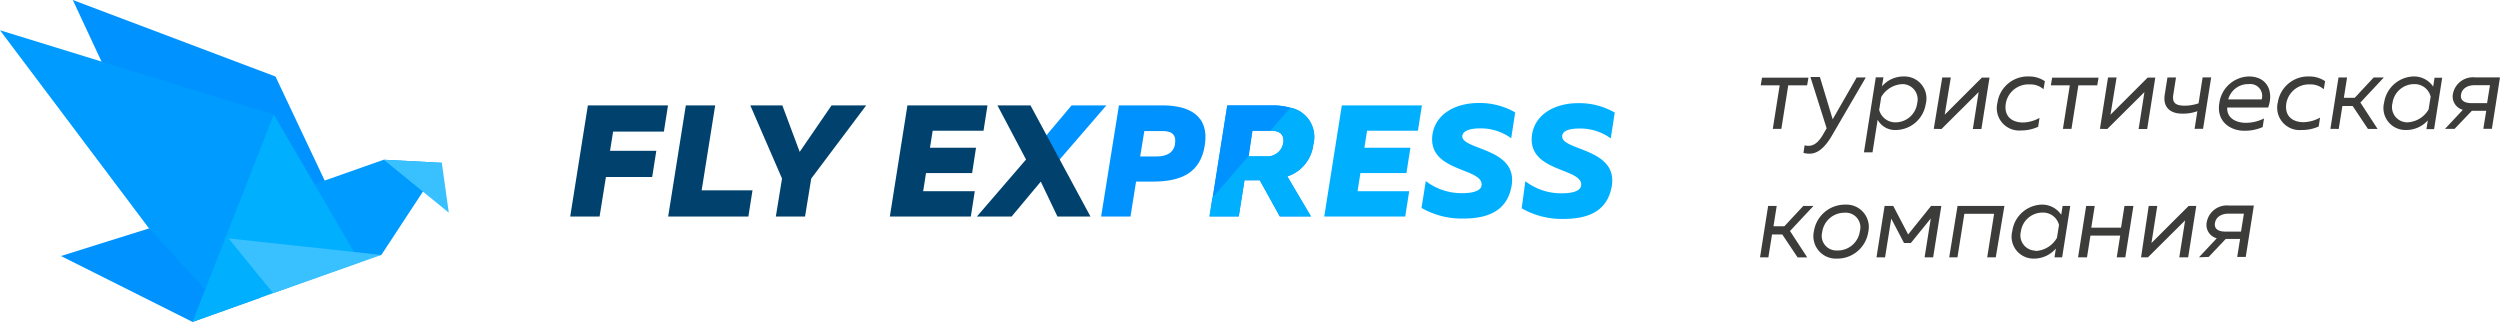 <svg xmlns="http://www.w3.org/2000/svg" viewBox="0 0 326.94 42.1"><defs><style>.cls-1{fill:#0093ff;}.cls-2{fill:#009bff;}.cls-3{fill:#39c1ff;}.cls-4{fill:#00b0ff;}.cls-5{fill:none;}.cls-6{fill:#00426d;}.cls-7{fill:#3c3c3b;}</style></defs><title>Ресурс 12</title><g id="Слой_2" data-name="Слой 2"><g id="Слой_1-2" data-name="Слой 1"><polygon class="cls-1" points="9.52 0 13.28 8.06 23.43 25.76 43.13 25.51 42.46 23.61 36.03 10.01 9.52 0"/><polygon class="cls-2" points="49.87 33.34 57.78 21.29 50.18 20.89 42.46 23.61 40.17 24.43 43.97 34 49.87 33.34"/><polygon class="cls-3" points="50.18 20.89 58.69 27.81 57.78 21.29 50.18 20.89"/><polygon class="cls-1" points="7.97 33.48 25.18 42.1 34.1 38.91 19.49 29.87 7.97 33.48"/><polygon class="cls-2" points="0 3.96 35.8 14.99 39.32 33.65 26.8 37.81 19.49 29.87 0 3.96"/><polygon class="cls-4" points="47.08 34.27 25.18 42.1 35.8 14.99 47.08 34.27"/><polygon class="cls-3" points="49.87 33.34 35.72 38.34 29.89 31.18 49.87 33.34"/><path class="cls-1" d="M171.74,18.91a3.9,3.9,0,0,0-3-4.83,8.21,8.21,0,0,0-2.25-.3h-6l-1.92,12.13-.38,2.4H162l.75-4.73h2l2.62,4.73h4.07l-3.09-5.23A5,5,0,0,0,171.74,18.91Zm-3.93-.15a2.11,2.11,0,0,1-2.2,1.7h-2.37l.54-3.36h2.43C167.32,17.1,168,17.56,167.82,18.76Z"/><polygon class="cls-1" points="140.14 13.78 134.3 20.72 136.24 23.57 144.69 13.78 140.14 13.78"/><path class="cls-5" d="M151.81,17.1h-2.18l-.54,3.32h2.14c1.29,0,2.24-.46,2.43-1.68C153.89,17.35,152.87,17.1,151.81,17.1Z"/><path class="cls-5" d="M166.22,17.1h-2.43l-.54,3.36h2.37a2.11,2.11,0,0,0,2.2-1.7C168,17.56,167.32,17.1,166.22,17.1Z"/><polygon class="cls-6" points="74.57 28.32 78.41 28.32 79.24 23.15 85.29 23.15 85.83 19.72 79.78 19.72 80.18 17.21 86.82 17.21 87.36 13.78 76.88 13.78 74.57 28.32"/><polygon class="cls-6" points="93.53 13.78 89.69 13.78 87.38 28.32 97.87 28.32 98.41 24.89 91.76 24.89 93.53 13.78"/><polygon class="cls-6" points="104.58 19.86 102.31 13.78 98.12 13.78 102.27 23.35 101.46 28.32 105.28 28.32 106.09 23.35 113.28 13.78 108.75 13.78 104.58 19.86"/><polygon class="cls-6" points="127.13 22.63 127.64 19.32 121.62 19.32 121.97 17.1 128.62 17.1 129.14 13.78 118.67 13.78 116.37 28.32 126.96 28.32 127.48 25 120.73 25 121.1 22.63 127.13 22.63"/><polygon class="cls-6" points="136.87 17.69 134.76 13.78 130.44 13.78 134.18 20.86 127.75 28.32 132.29 28.32 136.11 23.75 138.29 28.32 142.61 28.32 136.87 17.69"/><path class="cls-1" d="M152,13.78h-5.67L144,28.32h3.84l.73-4.57h2.12c3.7,0,6.29-1.06,6.87-4.76C158.19,15,155.36,13.78,152,13.78Zm1.68,5c-.19,1.23-1.14,1.68-2.43,1.68h-2.14l.54-3.32h2.18C152.87,17.1,153.89,17.35,153.66,18.74Z"/><polygon class="cls-4" points="185.43 17.1 185.95 13.78 175.48 13.78 173.18 28.32 183.77 28.32 184.29 25 177.54 25 177.91 22.63 183.93 22.63 184.45 19.32 178.43 19.32 178.78 17.1 185.43 17.1"/><path class="cls-4" d="M193.48,16.79a6.77,6.77,0,0,1,4.15,1.29l.52-3.38a9.3,9.3,0,0,0-4.8-1.23c-2.8,0-5.5,1.27-6,4-.83,5.11,6.73,4.4,6.4,6.79-.08.64-1,1-2.49,1a7.67,7.67,0,0,1-4.8-1.58l-.56,3.51a10.52,10.52,0,0,0,5.46,1.39c3.09,0,5.71-.91,6.31-4.22.93-5.07-6.56-4.69-6.44-6.6C191.32,17.21,192,16.81,193.48,16.79Z"/><path class="cls-4" d="M204.3,17.81c0-.6.71-1,2.2-1a6.77,6.77,0,0,1,4.15,1.29l.52-3.38a9.3,9.3,0,0,0-4.8-1.23c-2.8,0-5.5,1.27-6,4-.83,5.11,6.73,4.4,6.4,6.79-.08.64-1,1-2.49,1a7.67,7.67,0,0,1-4.8-1.58L199,27.24a10.52,10.52,0,0,0,5.46,1.39c3.09,0,5.71-.91,6.31-4.22C211.67,19.35,204.18,19.72,204.3,17.81Z"/><path class="cls-1" d="M163.79,17.1h2.36l2.61-3a8.21,8.21,0,0,0-2.25-.3h-6l-1.92,12.13,4.71-5.45Z"/><path class="cls-4" d="M168.76,14.08l-2.61,3h.07c1.1,0,1.79.46,1.6,1.66a2.11,2.11,0,0,1-2.2,1.7h-2.37l-4.71,5.45-.38,2.4H162l.75-4.73h2l2.62,4.73h4.07l-3.09-5.23a5,5,0,0,0,3.41-4.17A3.9,3.9,0,0,0,168.76,14.08Z"/><path class="cls-7" d="M231.84,16.85l.9-5.69h-2.48l.17-1h6.07l-.17,1h-2.47l-.9,5.69Z"/><path class="cls-7" d="M242.81,10.13H244l-4.52,7.76c-1,1.63-1.91,2.21-2.86,2.21a2.56,2.56,0,0,1-.77-.11L236,19a1.65,1.65,0,0,0,.52.07c.78,0,1.41-.59,2-1.67l.36-.62-2.12-6.71H238l1.67,5.53Z"/><path class="cls-7" d="M249,10a2.87,2.87,0,0,1,2.84,3.6A4,4,0,0,1,248,17a2.6,2.6,0,0,1-2.45-1.34l-.67,4.26h-1.12l1.55-9.81h1l-.2,1.19A3.7,3.7,0,0,1,249,10Zm-.18,1a3.37,3.37,0,0,0-2.8,1.69l-.27,1.68A2.18,2.18,0,0,0,247.89,16a2.86,2.86,0,0,0,2.83-2.49A2,2,0,0,0,248.79,11Z"/><path class="cls-7" d="M252.89,16.85,254,10.13h1.12L254.32,15l4.86-4.85h1l-1.06,6.72H258l.76-4.83-4.86,4.83Z"/><path class="cls-7" d="M265.35,10a3.62,3.62,0,0,1,2.07.62l-.18,1.05a2.59,2.59,0,0,0-1.81-.63,3,3,0,0,0-3.12,2.49c-.27,1.72.84,2.49,2.27,2.49a4.71,4.71,0,0,0,2.14-.6l-.18,1.16a5.23,5.23,0,0,1-2.21.48,2.93,2.93,0,0,1-3.11-3.64A4,4,0,0,1,265.35,10Z"/><path class="cls-7" d="M269.78,16.85l.9-5.69h-2.48l.17-1h6.07l-.17,1h-2.47l-.9,5.69Z"/><path class="cls-7" d="M274.62,16.85l1.06-6.72h1.12L276,15l4.86-4.85h1l-1.06,6.72h-1.12l.76-4.83-4.86,4.83Z"/><path class="cls-7" d="M287,16.85l.36-2.31a5.39,5.39,0,0,1-2,.32c-1.5,0-2.52-.8-2.27-2.45l.36-2.28h1.12l-.36,2.28c-.17,1.13.43,1.41,1.53,1.41a5.58,5.58,0,0,0,1.78-.31l.53-3.39h1.12l-1.06,6.72Z"/><path class="cls-7" d="M294.08,10c2.56,0,3.26,2.14,2.54,4.06h-5.35c-.08,1.43,1.22,2,2.41,2a5.26,5.26,0,0,0,2.4-.57l-.18,1.13a5.78,5.78,0,0,1-2.41.48c-1.75,0-3.64-1.15-3.26-3.57A4,4,0,0,1,294.08,10Zm0,1a2.69,2.69,0,0,0-2.68,2h4.37A1.55,1.55,0,0,0,294.1,11Z"/><path class="cls-7" d="M302,10a3.62,3.62,0,0,1,2.07.62l-.18,1.05a2.6,2.6,0,0,0-1.81-.63A3,3,0,0,0,299,13.49c-.27,1.72.84,2.49,2.27,2.49a4.71,4.71,0,0,0,2.14-.6l-.18,1.16A5.23,5.23,0,0,1,301,17a2.93,2.93,0,0,1-3.11-3.64A4,4,0,0,1,302,10Z"/><path class="cls-7" d="M304.76,16.85l1.06-6.72h1.12l-.42,2.66h1.42l2.48-2.66h1.33l-3.07,3.28,2.25,3.45h-1.26l-2-3h-1.34l-.48,3Z"/><path class="cls-7" d="M314.63,17a2.87,2.87,0,0,1-2.84-3.6A4,4,0,0,1,315.64,10a3,3,0,0,1,2.56,1.33l.18-1.16h1l-1.06,6.72h-1l.18-1.15A3.78,3.78,0,0,1,314.63,17Zm.18-1a3.38,3.38,0,0,0,2.79-1.68l.27-1.68A2.15,2.15,0,0,0,315.71,11a2.86,2.86,0,0,0-2.83,2.49A2,2,0,0,0,314.81,16Z"/><path class="cls-7" d="M319.75,16.85l2.33-2.49a1.8,1.8,0,0,1-1.29-2.12,2.67,2.67,0,0,1,2.9-2.12h3.25l-1.06,6.72h-1.12l.38-2.35h-1.88L321,16.85Zm3.5-3.36h2l.38-2.35h-2c-1,0-1.68.48-1.79,1.25S322.32,13.49,323.26,13.49Z"/><path class="cls-7" d="M230.17,33.65l1.06-6.72h1.12l-.42,2.66h1.42l2.48-2.66h1.33l-3.07,3.28,2.25,3.45h-1.26l-2-3h-1.34l-.48,3Z"/><path class="cls-7" d="M240.22,33.82a2.94,2.94,0,0,1-3-3.6,4.11,4.11,0,0,1,4.1-3.46,2.93,2.93,0,0,1,3,3.6A4.09,4.09,0,0,1,240.22,33.82Zm.08-1.06a2.93,2.93,0,0,0,2.93-2.54,1.91,1.91,0,0,0-2-2.4,2.93,2.93,0,0,0-2.93,2.54A1.91,1.91,0,0,0,240.31,32.75Z"/><path class="cls-7" d="M245.4,33.65l1.06-6.72h1.13l1.95,3.73,3-3.73h1.34l-1.07,6.72h-1.12l.81-5.08-2.61,3.21H249l-1.67-3.19-.81,5.07Z"/><path class="cls-7" d="M254.91,33.65,256,26.93h6.13L261,33.65h-1.12l.9-5.69h-3.89l-.9,5.69Z"/><path class="cls-7" d="M266,33.82a2.87,2.87,0,0,1-2.84-3.6A4,4,0,0,1,267,26.76a3,3,0,0,1,2.56,1.33l.18-1.16h1l-1.06,6.72h-1l.18-1.15A3.78,3.78,0,0,1,266,33.82Zm.18-1A3.38,3.38,0,0,0,269,31.1l.27-1.68a2.15,2.15,0,0,0-2.16-1.62,2.86,2.86,0,0,0-2.83,2.49A2,2,0,0,0,266.19,32.78Z"/><path class="cls-7" d="M271.76,33.65l1.06-6.72h1.12l-.45,2.84h3.89l.45-2.84H279l-1.06,6.72h-1.12l.45-2.84h-3.89l-.45,2.84Z"/><path class="cls-7" d="M280,33.65,281,26.93h1.12l-.76,4.85,4.86-4.85h1l-1.06,6.72H285l.76-4.83-4.86,4.83Z"/><path class="cls-7" d="M287.57,33.65l2.33-2.49A1.8,1.8,0,0,1,288.6,29a2.67,2.67,0,0,1,2.9-2.12h3.25l-1.06,6.72h-1.12l.38-2.35h-1.88l-2.23,2.35Zm3.5-3.36h2l.38-2.35h-2c-1,0-1.68.48-1.79,1.25S290.13,30.29,291.07,30.29Z"/></g></g></svg>